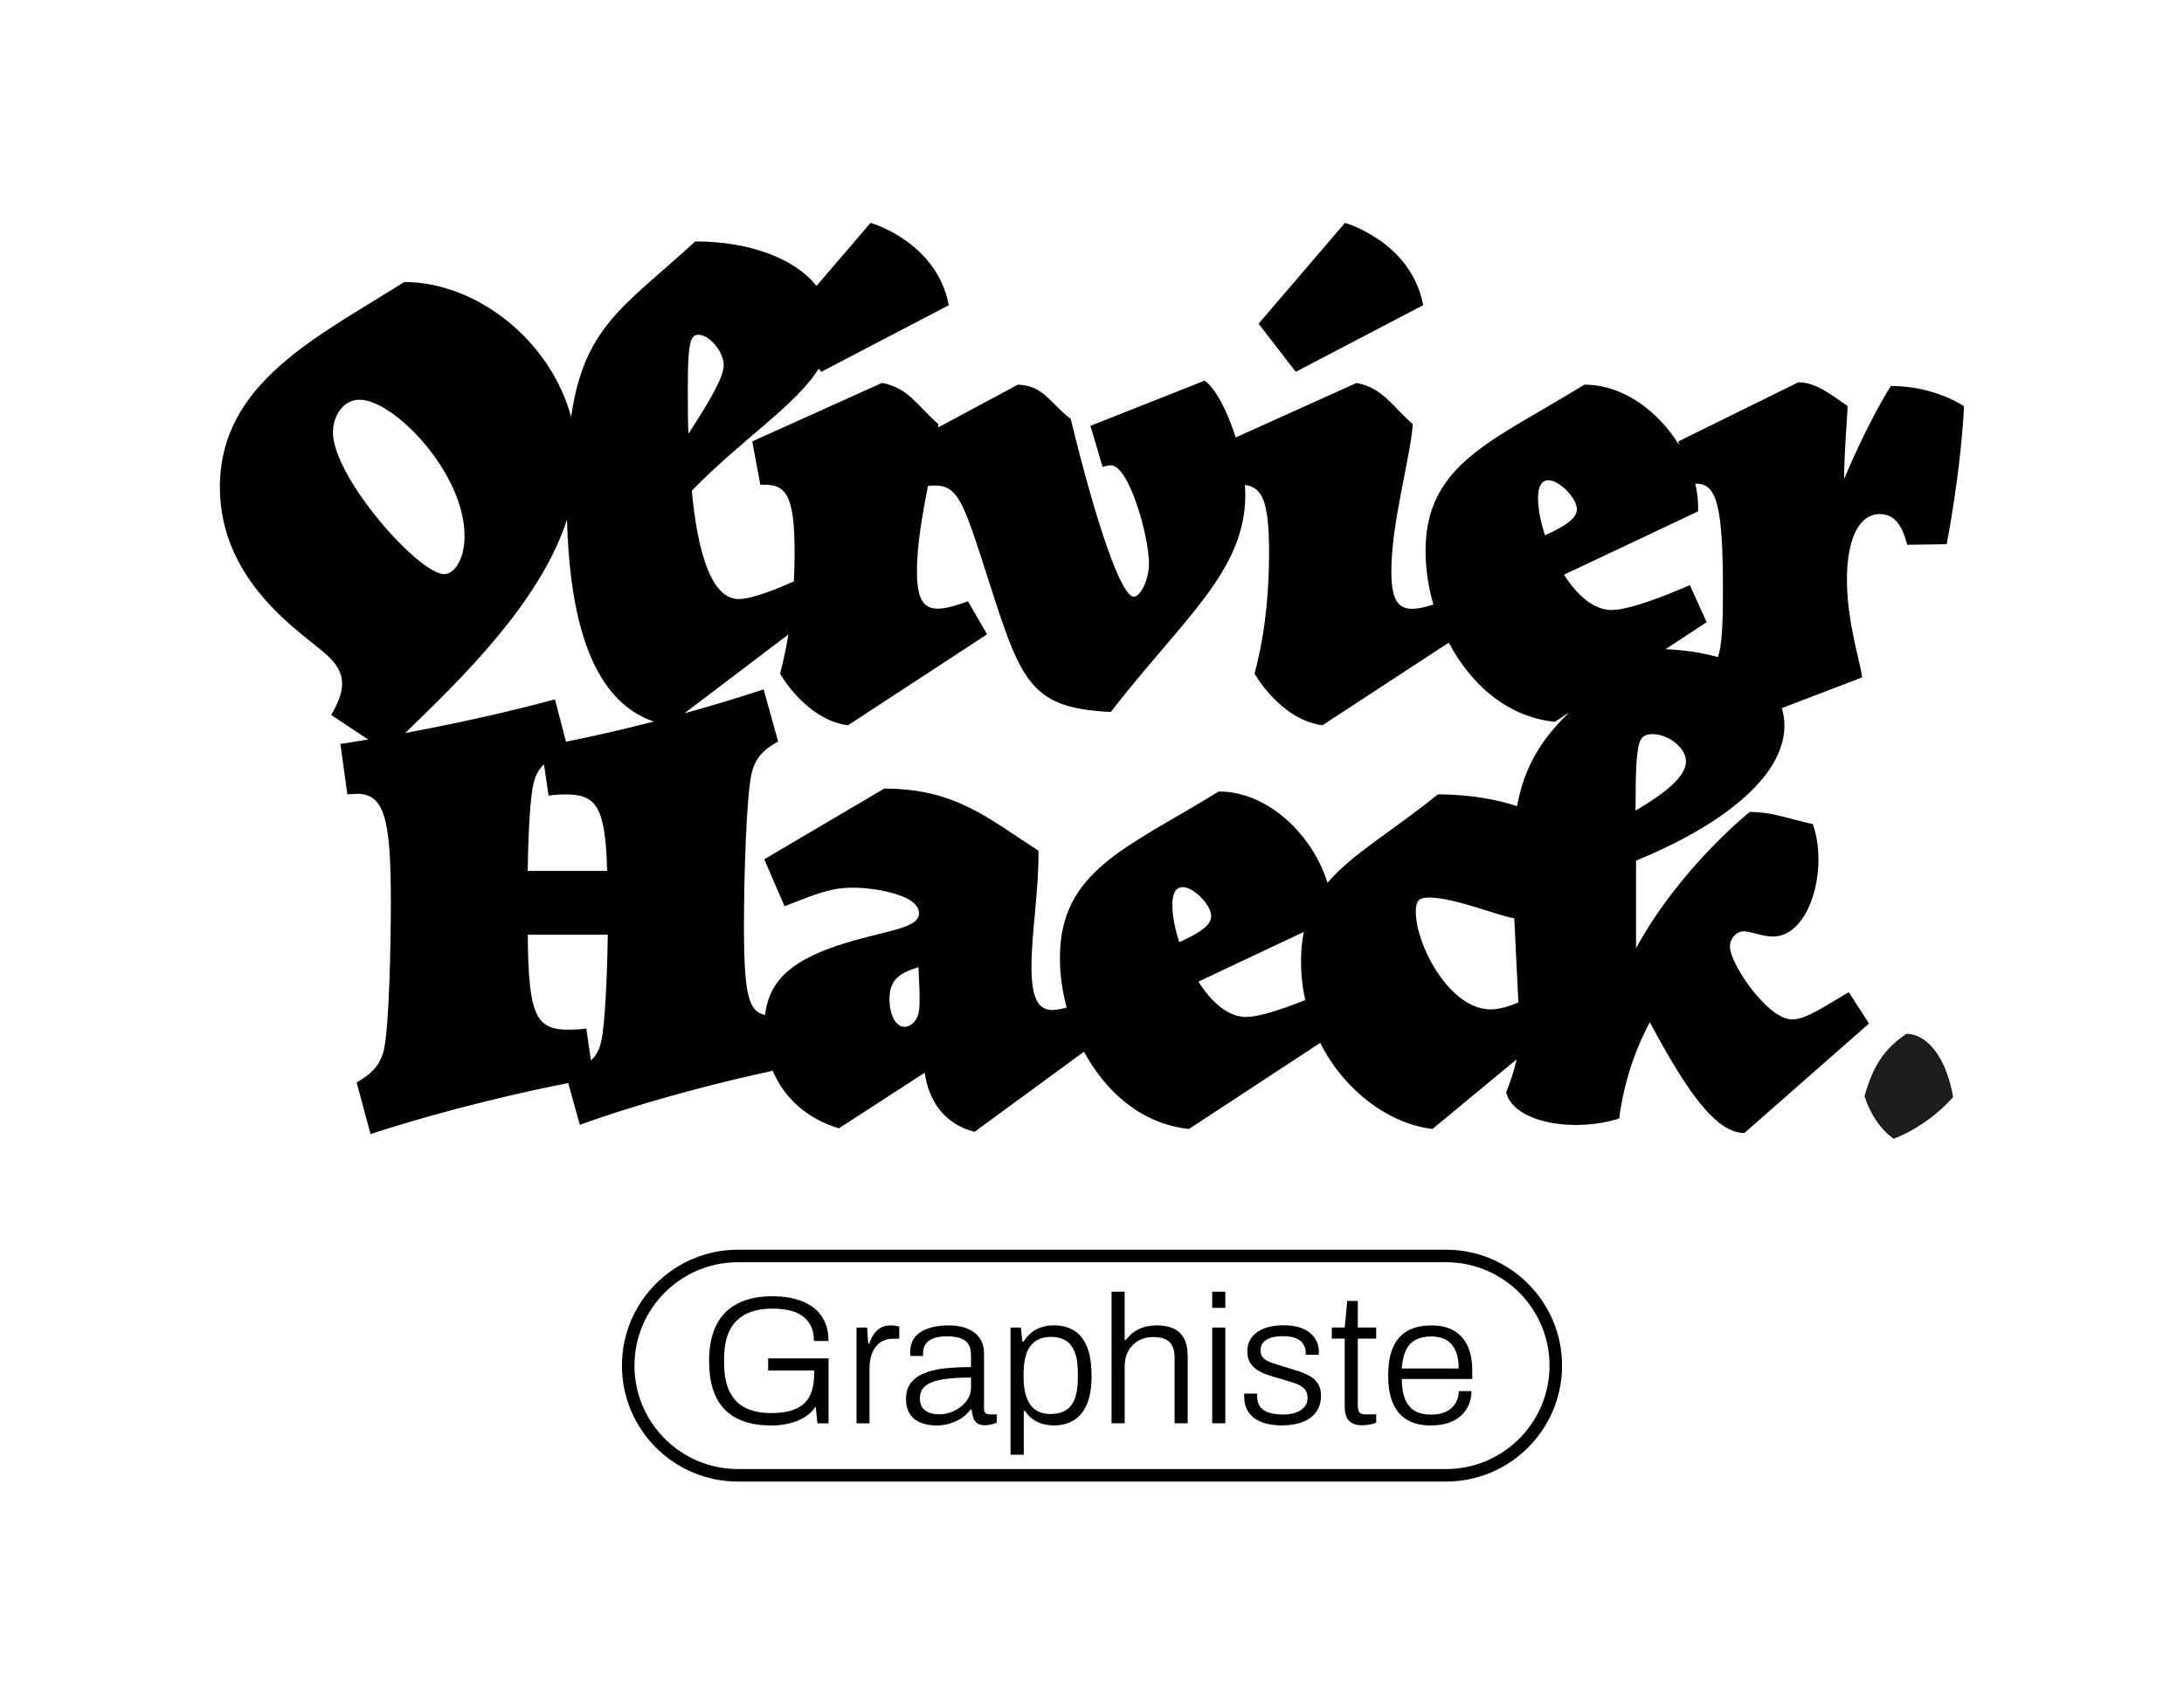 <?xml version="1.0" encoding="UTF-8"?>
<svg id="Calque_1" data-name="Calque 1" xmlns="http://www.w3.org/2000/svg" xmlns:xlink="http://www.w3.org/1999/xlink" viewBox="0 0 467.15 364.67">
  <defs>
    <style>
      .cls-1 {
        fill: none;
      }

      .cls-2 {
        fill: #1d1d1b;
      }

      .cls-3 {
        clip-path: url(#clippath-1);
      }

      .cls-4 {
        clip-path: url(#clippath);
      }
    </style>
    <clipPath id="clippath">
      <rect class="cls-1" x="133.03" y="267.34" width="201.09" height="49.6"/>
    </clipPath>
    <clipPath id="clippath-1">
      <rect class="cls-1" x="133.03" y="267.34" width="201.09" height="49.6"/>
    </clipPath>
  </defs>
  <g>
    <g class="cls-4">
      <path d="M164.95,304.95c-4.39,0-7.7-1.14-9.93-3.41-2.23-2.27-3.35-5.74-3.35-10.41,0-3.04.51-5.58,1.54-7.63,1.02-2.05,2.54-3.59,4.55-4.63s4.5-1.56,7.46-1.56c1.84,0,3.5.2,4.96.6,1.47.4,2.72,1,3.78,1.79,1.05.79,1.85,1.79,2.41,2.98.56,1.19.84,2.59.84,4.2h-3.11c0-1.27-.22-2.35-.66-3.23-.44-.88-1.06-1.6-1.87-2.16-.81-.56-1.75-.95-2.84-1.19-1.09-.23-2.26-.35-3.5-.35-1.61,0-3.05.2-4.32.6-1.27.4-2.36,1.04-3.27,1.91-.91.87-1.6,1.99-2.06,3.35-.47,1.36-.7,3-.7,4.92v.82c0,2.57.4,4.65,1.21,6.23.8,1.58,1.95,2.73,3.45,3.45,1.49.71,3.28,1.07,5.35,1.07,2.21,0,3.99-.31,5.35-.91,1.36-.61,2.36-1.54,2.98-2.8.62-1.26.93-2.86.93-4.81v-.58h-9.85v-2.61h12.92v13.9h-2.37l-.39-3.58c-.65.96-1.47,1.74-2.47,2.34-1,.6-2.1,1.03-3.31,1.3-1.21.27-2.45.41-3.72.41"/>
      <path d="M183.21,304.48v-20.48h2.26l.23,3.43h.27c.18-.62.45-1.23.82-1.83.36-.6.86-1.09,1.48-1.48.62-.39,1.41-.58,2.37-.58.36,0,.7.03,1.01.1.31.07.54.12.7.18v2.57h-1.21c-.91,0-1.69.16-2.34.49-.65.32-1.18.79-1.6,1.38s-.72,1.28-.92,2.04c-.19.77-.29,1.56-.29,2.39v11.8h-2.8Z"/>
      <path d="M200.85,302.57c.86,0,1.69-.14,2.49-.43.8-.29,1.53-.68,2.18-1.19.65-.51,1.17-1.11,1.58-1.81.4-.7.6-1.48.6-2.34v-2.1c-2.41,0-4.43.13-6.05.39-1.62.26-2.84.71-3.66,1.36-.82.65-1.23,1.56-1.23,2.72,0,.78.18,1.42.53,1.93.35.51.84.88,1.46,1.11s1.32.35,2.1.35M200.26,304.95c-.81,0-1.6-.1-2.38-.29-.78-.19-1.47-.51-2.08-.93-.61-.43-1.1-1.01-1.46-1.73-.36-.73-.55-1.62-.55-2.69,0-1.4.34-2.55,1.03-3.45.69-.9,1.65-1.6,2.9-2.1,1.25-.51,2.72-.85,4.42-1.03,1.7-.18,3.55-.27,5.55-.27v-2.61c0-.83-.15-1.54-.45-2.12-.3-.58-.82-1.04-1.56-1.36-.74-.32-1.78-.49-3.13-.49s-2.32.17-3.08.51c-.75.34-1.28.77-1.58,1.3-.3.53-.45,1.12-.45,1.77v.62h-2.69c-.03-.13-.04-.26-.04-.39v-.47c0-1.3.34-2.36,1.01-3.19.67-.83,1.64-1.45,2.88-1.87,1.25-.41,2.67-.62,4.28-.62s3.01.24,4.13.72c1.12.48,1.97,1.16,2.57,2.04.6.88.9,1.95.9,3.19v11.76c0,.49.1.84.29,1.03.19.19.46.29.8.29h1.64v1.79c-.39.16-.8.29-1.23.39s-.88.16-1.34.16c-.67,0-1.21-.14-1.61-.43-.4-.29-.69-.69-.86-1.21-.17-.52-.28-1.09-.33-1.71h-.27c-.49.7-1.12,1.3-1.89,1.81-.77.51-1.6.9-2.51,1.17-.91.27-1.88.41-2.92.41"/>
      <path d="M224.71,302.5c1.3,0,2.38-.27,3.25-.8.87-.53,1.52-1.37,1.95-2.51.43-1.14.64-2.62.64-4.44v-.97c0-1.95-.23-3.48-.7-4.61-.47-1.13-1.12-1.94-1.97-2.43-.84-.49-1.84-.74-2.98-.74-1.4,0-2.54.31-3.43.92-.88.61-1.53,1.51-1.93,2.69-.4,1.18-.6,2.63-.6,4.34v.66c0,1.61.17,2.93.51,3.97.34,1.04.78,1.84,1.32,2.41.55.57,1.16.97,1.85,1.19.69.22,1.38.33,2.08.33M216.15,311.22v-27.22h2.22l.31,3h.27c.73-1.17,1.64-2.04,2.73-2.61,1.09-.57,2.32-.86,3.7-.86,1.71,0,3.17.38,4.38,1.13,1.21.75,2.13,1.93,2.77,3.52.64,1.6.95,3.68.95,6.25,0,2.39-.32,4.36-.97,5.92-.65,1.56-1.58,2.71-2.78,3.46-1.21.75-2.63,1.13-4.26,1.13-.83,0-1.64-.1-2.41-.31s-1.49-.55-2.14-1.01c-.65-.47-1.21-1.06-1.67-1.79h-.27v9.38h-2.8Z"/>
      <path d="M237.76,304.48v-28.15h2.8v10.32h.27c.57-.75,1.19-1.36,1.87-1.81.68-.45,1.42-.78,2.22-.99.8-.21,1.67-.31,2.61-.31,1.3,0,2.43.21,3.41.64.97.43,1.73,1.12,2.28,2.08.55.96.82,2.27.82,3.93v14.29h-2.8v-14.02c0-.91-.12-1.65-.35-2.22-.23-.57-.56-1.02-.97-1.34-.42-.32-.9-.55-1.46-.68-.56-.13-1.17-.19-1.85-.19-1.04,0-2.02.23-2.94.7-.92.47-1.67,1.17-2.24,2.12-.57.95-.86,2.12-.86,3.52v12.11h-2.8Z"/>
    </g>
    <path d="M259.29,284h2.8v20.48h-2.8v-20.48ZM259.29,276.33h2.8v3.46h-2.8v-3.46Z"/>
    <g class="cls-3">
      <path d="M274.39,304.95c-1.35,0-2.54-.14-3.58-.41-1.04-.27-1.9-.68-2.59-1.21-.69-.53-1.21-1.17-1.56-1.93-.35-.75-.53-1.62-.53-2.61v-.33c0-.12.01-.23.04-.33h2.76c-.03.13-.04.24-.04.33v.25c.03,1.01.27,1.8.74,2.36.47.56,1.13.95,1.99,1.19.86.23,1.84.35,2.96.35.96,0,1.82-.14,2.59-.41.77-.27,1.38-.67,1.83-1.19.45-.52.68-1.15.68-1.91,0-.96-.29-1.69-.87-2.18-.58-.49-1.34-.88-2.28-1.15-.93-.27-1.91-.56-2.92-.88-.83-.23-1.65-.49-2.45-.76-.81-.27-1.54-.62-2.2-1.03-.66-.42-1.19-.95-1.58-1.6-.39-.65-.58-1.47-.58-2.45,0-.86.18-1.62.53-2.3.35-.68.86-1.25,1.52-1.73.66-.48,1.47-.85,2.43-1.11.96-.26,2.05-.39,3.27-.39,1.35,0,2.5.16,3.46.47.96.31,1.74.73,2.34,1.27.6.53,1.04,1.13,1.32,1.79.29.66.43,1.36.43,2.08,0,.1,0,.22-.02.35-.01.13-.02.25-.02.35h-2.77v-.51c0-.55-.14-1.08-.41-1.6-.27-.52-.75-.96-1.44-1.32-.69-.36-1.71-.55-3.06-.55-.8,0-1.5.07-2.08.21-.58.14-1.08.34-1.48.6-.4.26-.7.58-.9.95s-.29.81-.29,1.3c0,.75.24,1.33.72,1.73.48.4,1.11.73,1.89.97.78.25,1.61.51,2.49.8.88.26,1.78.53,2.71.82.92.29,1.77.64,2.55,1.05.78.42,1.4.97,1.87,1.66.47.69.7,1.59.7,2.7,0,1.04-.21,1.95-.62,2.75-.42.79-.99,1.45-1.71,1.97-.73.52-1.59.91-2.59,1.17-1,.26-2.08.39-3.25.39"/>
      <path d="M291.37,304.91c-.93,0-1.68-.17-2.24-.51-.56-.34-.95-.8-1.17-1.4-.22-.6-.33-1.26-.33-1.99v-14.64h-2.76v-2.38h2.76l.54-5.68h2.26v5.68h3.93v2.38h-3.93v14.13c0,.7.1,1.22.29,1.56.19.34.63.51,1.3.51h2.34v1.79c-.26.11-.56.2-.92.29-.35.09-.71.16-1.07.19-.36.04-.7.06-1.01.06"/>
      <path d="M299.85,292.76h12.15c0-1.3-.15-2.38-.45-3.25-.3-.87-.71-1.57-1.23-2.1-.52-.53-1.14-.92-1.85-1.15-.71-.23-1.51-.35-2.4-.35-1.27,0-2.36.24-3.27.72-.91.48-1.6,1.23-2.08,2.24-.48,1.01-.77,2.31-.88,3.89M306,304.95c-1.95,0-3.59-.38-4.94-1.15-1.35-.77-2.38-1.94-3.08-3.52-.7-1.58-1.05-3.59-1.05-6.03s.35-4.48,1.05-6.05c.7-1.57,1.74-2.74,3.11-3.5,1.37-.77,3.09-1.15,5.14-1.15,1.89,0,3.49.38,4.77,1.13,1.28.75,2.26,1.84,2.92,3.27.66,1.43.99,3.18.99,5.26v1.79h-15.07c0,1.79.25,3.26.74,4.4.49,1.14,1.2,1.97,2.12,2.47.92.51,2.06.76,3.41.76.99,0,1.85-.13,2.59-.39s1.35-.62,1.83-1.07c.48-.45.85-.99,1.11-1.62.26-.62.39-1.27.39-1.95h2.72c0,1.01-.19,1.97-.56,2.86-.38.9-.92,1.68-1.64,2.35-.71.68-1.61,1.2-2.7,1.58-1.09.38-2.38.56-3.86.56"/>
      <path d="M157.83,270.03c-12.2,0-22.12,9.92-22.12,22.12s9.92,22.12,22.12,22.12h151.49c12.2,0,22.12-9.92,22.12-22.12s-9.92-22.12-22.12-22.12h-151.49ZM309.32,316.95h-151.49c-13.68,0-24.8-11.13-24.8-24.8s11.12-24.8,24.8-24.8h151.49c13.68,0,24.8,11.13,24.8,24.8s-11.13,24.8-24.8,24.8"/>
    </g>
  </g>
  <path d="M304.42,65.29c-2.6-13.64-16.74-17.61-16.74-17.61l-18.47,21.57,7.94,10.29,27.28-14.26Z"/>
  <path d="M404.49,82.53s-4.46,6.7-10.04,19.96c0-5.7.74-14.01.74-15.62-3.72-2.6-6.82-5.08-10.54-5.08l-25.67,12.65.15.73c-4.43-7.22-11.98-12.88-20.24-12.88-19.47,12.03-33.97,16.86-33.97,35.59,0,3.75.58,7.65,1.67,11.45-6.59,2.12-8.99.84-8.99-7.11,0-10.42,4.09-24.3,4.59-31.49-4.59-3.97-6.32-7.69-12.03-8.8l-25.86,11.66c-1.76-5.71-4.36-10.55-6.63-12.16l-24.43,9.67,2.6,8.8s1.12-.37,1.74-.37c3.97,0,8.18,15.38,8.18,20.95,0,3.84-1.98,7.19-3.22,7.19-2.73,0-8.06-15.62-13.52-38.07-4.59-3.47-5.7-7.07-11.28-7.32l-17.11,9.18c.02-.25.05-.52.07-.75-4.59-3.97-6.32-7.69-12.03-8.8l-27.77,12.52,1.74,9.3c5.46-.37,7.32,1.98,7.32,14.51,0,2.18-.06,4.22-.16,6.14-2.78,1.25-8.8,3.78-11.79,3.78-5.83,0-8.8-9.92-10.04-23.19,10.81-11.09,22.1-18.12,27.16-26.11l.53.69,27.28-14.26c-2.6-13.64-16.74-17.61-16.74-17.61l-11.55,13.49c-4.78-5.99-14.47-9.52-25.94-9.52-15.06,13.85-23.77,18.04-26.55,37.55-4.5-16.65-20.45-28.87-35.7-28.87-18.35,11.66-39.43,21.45-39.43,43.89,0,20.46,17.73,31.25,22.81,35.83,4.59,4.09,3.97,7.81.99,12.9l7.92,5.25c-3.73.63-5.94.95-5.94.95l1.49,10.79s1.24-.12,2.11-.12c5.95,0,7.19,5.83,7.19,23.19,0,9.55-.37,26.53-1.49,31.62-.87,3.47-2.85,5.21-5.83,6.94l2.98,11.04c17.11-5.58,33.97-9.3,42.28-10.91l2.48,8.93c15.84-5.69,32-9.56,41.26-11.56,2.42,5.72,7.21,10.23,14.16,12.31l18.35-11.9c.87,6.2,4.34,11.04,10.66,12.65l23.41-17.14c4.7,8.68,12.42,15.51,22.47,16.52l28.05-18.41c5.34,10.55,15.05,17.41,24.03,18.41l17.99-14.88c-.45,2.05-1.16,4.35-2.24,7.07,1.61,6.45,14.38,8.68,24.18,5.58,1.49-12.03,6.57-20.58,6.57-20.58,8.31,15.62,14.38,23.68,20.21,23.68l26.66-23.43-4.34-6.7c-5.08,2.98-9.18,5.83-12.03,5.83-1.86,0-4.09-1.24-6.82-4.22-3.72-3.97-6.57-9.18-6.57-11.41,0-1.49,1.24-3.22,2.98-3.22,1.49,0,3.97,1.12,6.2,1.12,8.06,0,11.9-14.75,8.55-24.05-5.95-1.36-8.8-2.6-13.51-2.6,0,0-14.88,11.9-24.3,29.14v-18.72c17.86-7.32,31.74-17.73,31.74-28.89,0-1.32-.2-2.56-.57-3.74l17.16-6.56c0-2.11-3.22-11.41-3.22-20.95,0-7.69,2.11-14.01,7.07-14.01,3.22,0,4.84,2.73,5.83,6.57l8.43-.12s2.98-15,3.72-29.51c0,0-6.2-4.34-15.62-4.34ZM363.2,109.43c.1-1.94-.11-3.94-.58-5.95.07,0,.14,0,.21,0,4.34,0,5.7,4.59,5.7,22.81,0,7.91-.26,11.87-1.07,14.29-3.29-.94-7.06-1.52-11.2-1.7l8.79-5.77-3.6-7.94s-11.78,5.33-16.74,5.33c-3.84,0-7.44-3.22-10.17-7.56l28.64-13.52ZM331.21,102.74c2.36,0,6.08,3.84,6.08,6.2,0,1.98-2.48,3.6-6.82,5.58-.99-2.98-1.49-5.83-1.49-7.94,0-2.73.87-3.84,2.23-3.84ZM149.34,71.61c2.48,0,5.46,3.72,5.46,6.45,0,2.23-1.98,6.2-7.56,14.76-.12-3.22-.12-6.7-.12-10.04,0-9.18.5-11.16,2.23-11.16ZM71.22,92.45c0-3.35,2.11-6.94,5.7-6.94,7.32,0,22.44,15.62,22.44,29.14,0,5.33-2.36,8.18-4.34,8.18-5.46,0-23.81-20.71-23.81-30.38ZM121.27,111.19c.6,20.58,4.91,38.49,18.57,43.18-7.86,2.01-14.47,3.45-18.78,4.3l-2.36-9.05c-11.69,3.16-23.37,5.58-32.02,7.19,11.88-11.53,28.7-27.67,34.59-45.61ZM129.87,186.31h-16.99c.12-8.18.5-15.62,1.24-18.72.37-1.49.87-2.73,2.23-4.09l.99,6.7s1.61-.25,3.6-.25c6.57,0,8.56,2.48,8.93,16.37ZM128.63,222.64c-.37,1.74-.99,3.1-2.23,4.22l-.99-6.82s-1.74.25-3.72.25c-7.07,0-8.68-2.98-8.8-20.33h17.11c-.12,9.3-.62,19.09-1.36,22.69ZM196.08,217.81c-.62,1.24-1.74,1.86-2.6,1.86-1.86,0-3.22-2.48-3.22-5.95,0-4.34,2.36-5.58,6.2-6.82.37,7.56.37,9.55-.37,10.91ZM252.25,201.56c-.99-2.98-1.49-5.83-1.49-7.94,0-2.73.87-3.84,2.23-3.84,2.36,0,6.08,3.84,6.08,6.2,0,1.98-2.48,3.6-6.82,5.58ZM266.51,217.56c-3.84,0-7.44-3.22-10.17-7.56l22.53-10.63c-.38,1.9-.58,3.98-.58,6.29,0,2.89.32,5.66.89,8.29-3.89,1.56-9.59,3.61-12.67,3.61ZM302.84,194.99c0-2.36.74-2.98,2.85-2.98,5.45,0,15.19,4.07,18.21,4.43.27,6.25.64,13,.88,18.02-2.11.87-4.13,1.48-5.95,1.48-8.68,0-16-13.64-16-20.96ZM324.48,172.46c-3.8-1.25-9.47-2.52-16.93-2.52-10.03,8.13-18.41,12.75-23.6,18.93-3.09-10.07-12.58-19.55-23.27-19.55-19.47,12.03-33.97,16.86-33.97,35.59,0,3.48.49,7.09,1.44,10.63-1.12.31-2.21.53-3.06.53-3.1,0-4.46-2.6-4.46-9.3,0-7.32,1.61-16.37,1.49-24.8-10.54-6.7-17.61-13.27-32.98-13.27l-25.67,15.13,4.34,10.04c6.7-2.6,9.8-3.97,14.63-3.97,3.47,0,8.31.74,11.41,2.23,2.23,1.12,2.73,2.36,2.73,3.22,0,3.22-6.45,3.6-15.5,6.32-11.39,3.46-16.53,7.84-17.44,15.46-3.5-.71-4.51-4.26-4.51-19.06,0-10.42.5-27.4,1.61-32.49.74-3.47,2.73-5.33,5.7-6.94l-3.1-11.16c-5.87,1.94-11.6,3.64-16.95,5.12l22.24-16.87c-.84,5.23-1.77,8.13-1.77,8.4,0,0,5.46,9.8,14.51,11.04l29.76-19.47-4.09-7.07c-8.06,2.98-10.91,2.23-10.91-6.45,0-5.6,1.18-12.19,2.35-18.22,5.82-.64,7.02,1.84,11.46,15.49,8.31,25.79,9.3,31.99,27.65,32.86,15.38-19.84,28.77-30.13,28.77-46.37,0-.72-.03-1.46-.08-2.2,3.81.49,5.17,3.76,5.17,14.47,0,16.24-3.1,25.42-3.1,25.91,0,0,5.46,9.8,14.51,11.04l27.03-17.68c4.68,8.88,12.49,15.91,22.69,16.94l3.09-2.03c-6.21,5.96-9.67,11.9-11.17,20.05ZM349.84,173.42c0-7.69.12-12.4.87-14.63.37-.99.99-1.74,2.73-1.74,3.47,0,7.19,2.98,7.19,5.83,0,3.35-4.71,6.94-10.79,10.54Z"/>
  <path class="cls-2" d="M398.82,234.49c1.79-6.4,4.13-10.06,8.97-13.34,5.15.16,8.74,6.24,9.98,13.57-3.35,3.74-7.88,7.02-12.71,8.89-2.73-1.87-5.07-5.3-6.24-9.13Z"/>
</svg>